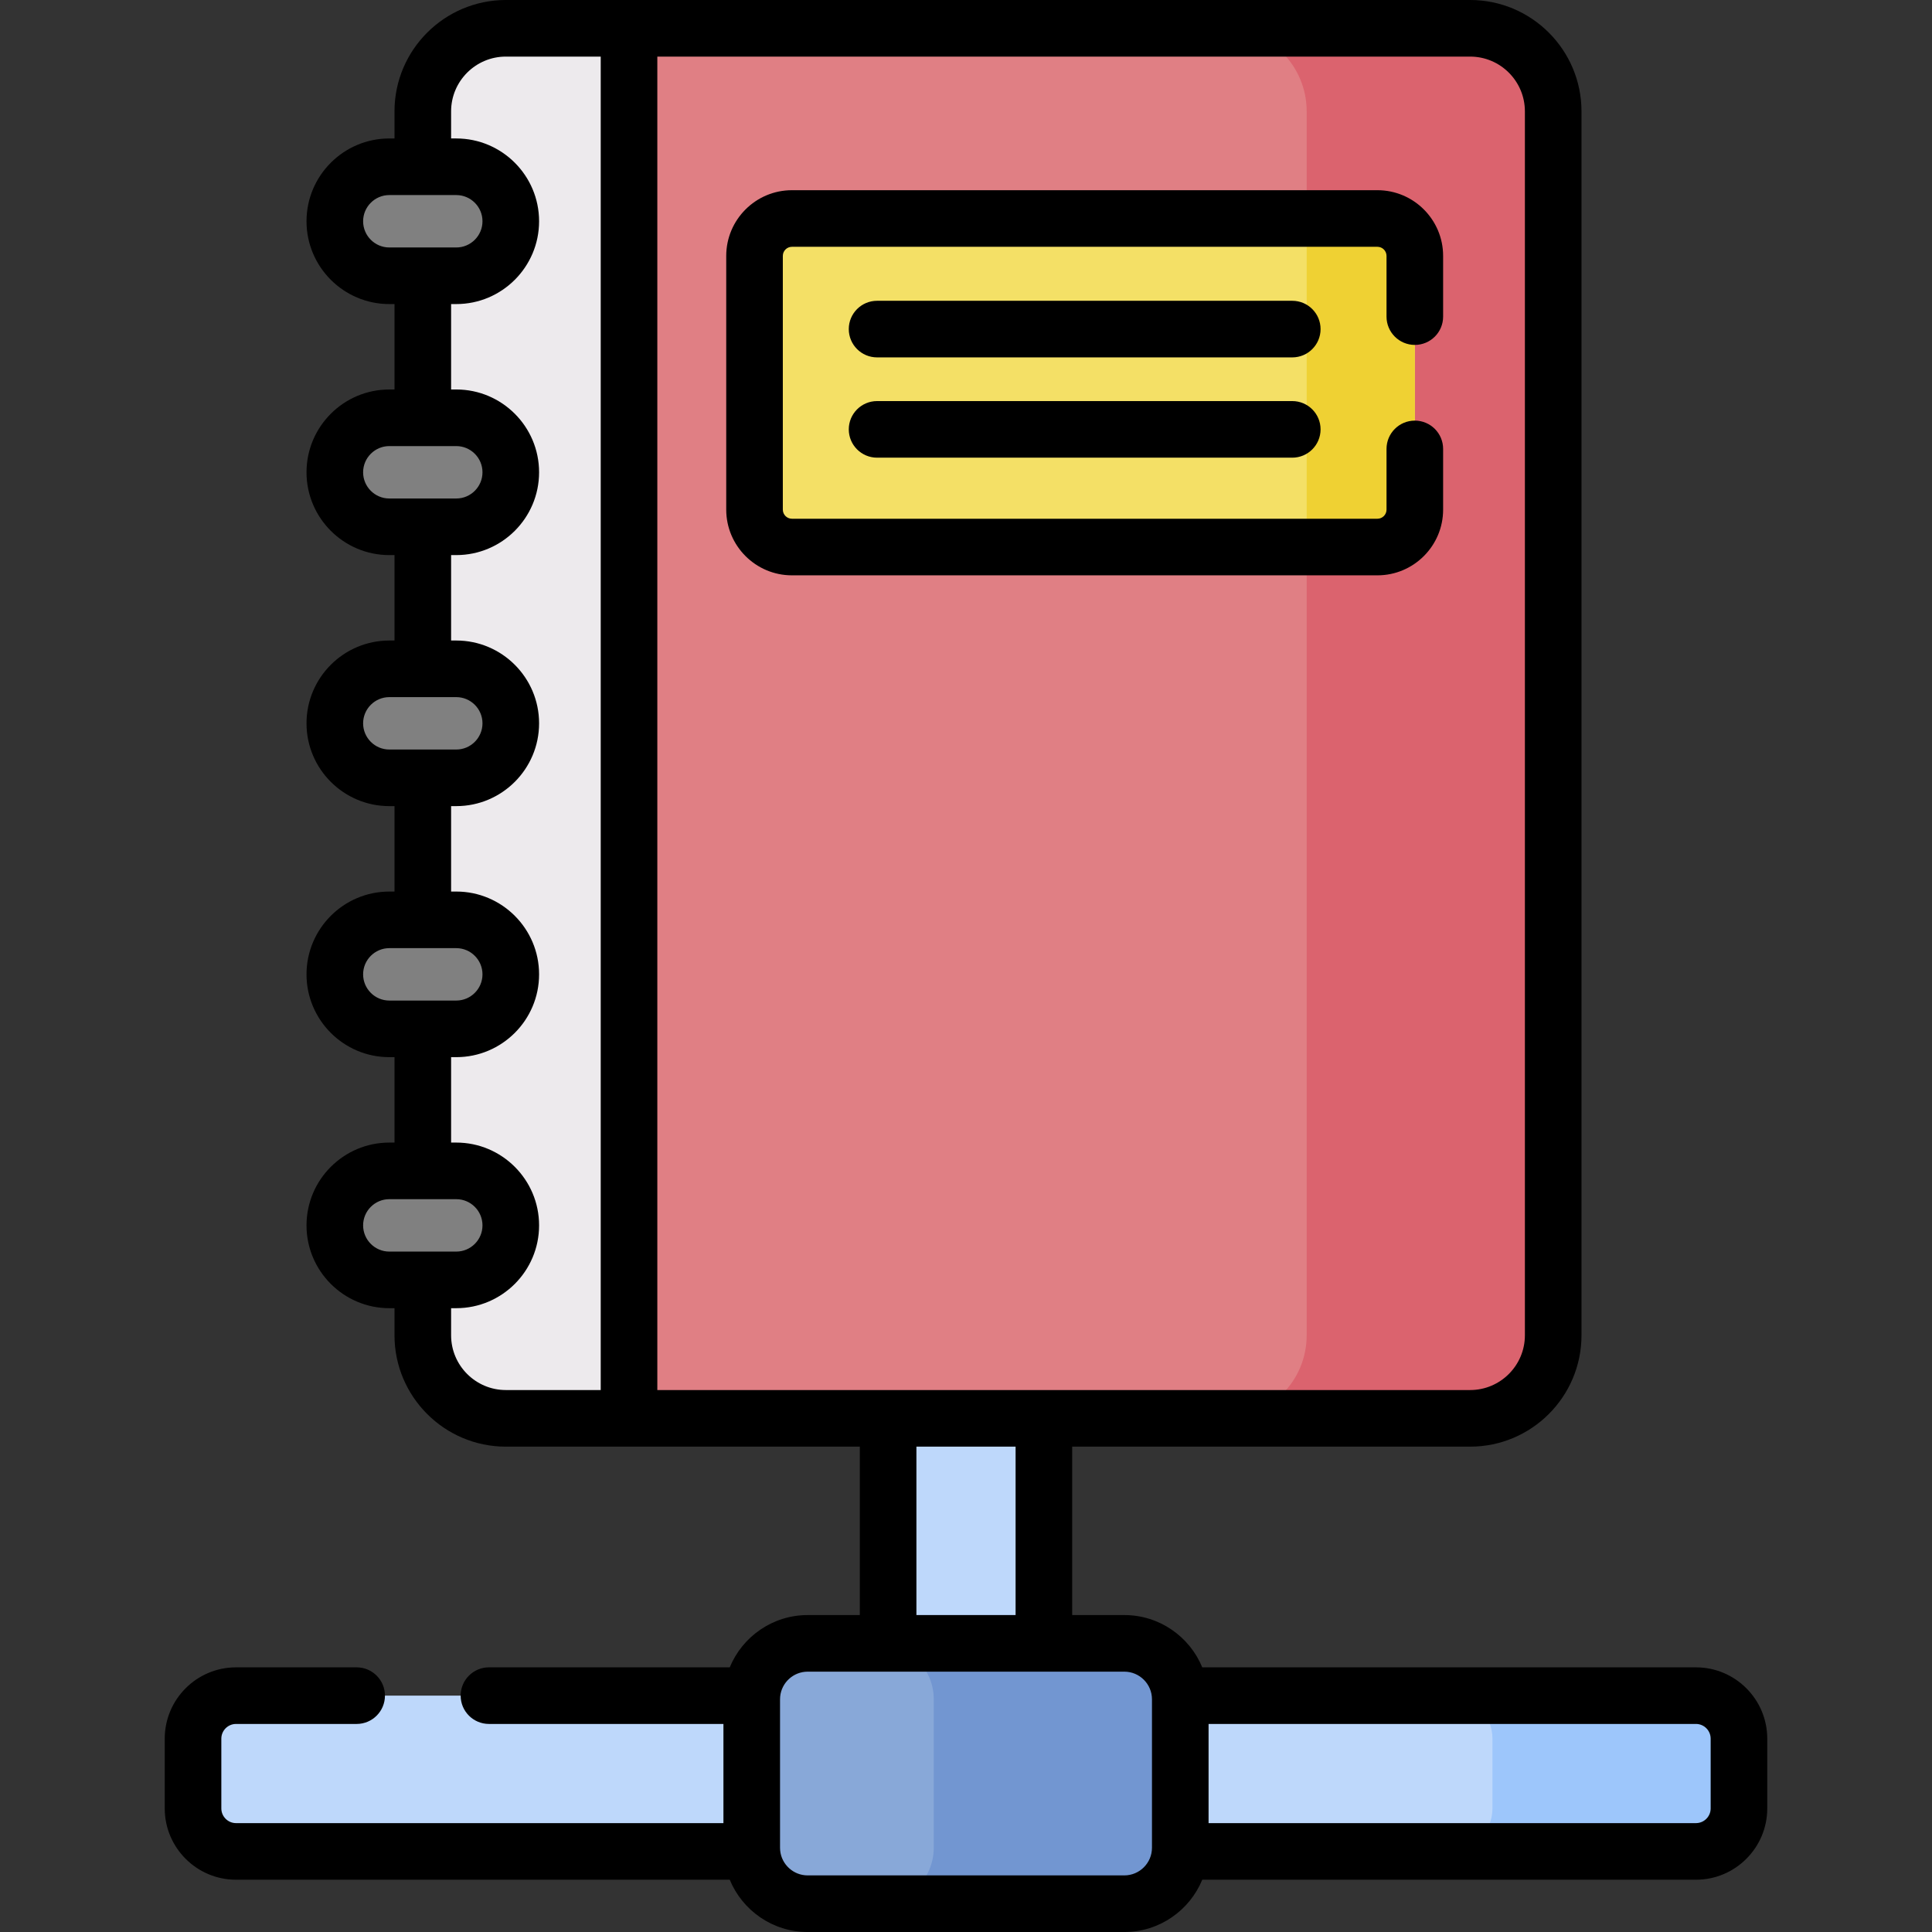 <svg id="Capa_1" enable-background="new 0 0 512 512" height="512" viewBox="0 0 512 512" width="512" xmlns="http://www.w3.org/2000/svg"><rect x="0" y="0" width="512" height="512" fill="#333333" stroke="none"/><g><g><g><path d="m449.447 449.362h-172.805v-105.008h-41.284v105.008h-172.804c-6.294 0-11.397 5.103-11.397 11.397v18.49c0 6.294 5.103 11.397 11.397 11.397h386.893c6.294 0 11.397-5.103 11.397-11.397v-18.49c-.001-6.294-5.103-11.397-11.397-11.397z" fill="#bed8fb"/><path d="m449.447 449.362h-65.328c6.294 0 11.397 5.103 11.397 11.397v18.49c0 6.294-5.103 11.397-11.397 11.397h65.328c6.294 0 11.397-5.103 11.397-11.397v-18.49c-.001-6.294-5.103-11.397-11.397-11.397z" fill="#9dc6fb"/><path d="m214.045 504.5h83.91c8.19 0 14.829-6.639 14.829-14.829v-39.334c0-8.19-6.639-14.829-14.829-14.829h-83.91c-8.19 0-14.829 6.639-14.829 14.829v39.334c0 8.19 6.639 14.829 14.829 14.829z" fill="#88a8d8"/><path d="m297.955 435.507h-65.328c8.19 0 14.829 6.639 14.829 14.829v39.334c0 8.19-6.639 14.829-14.829 14.829h65.328c8.19 0 14.829-6.639 14.829-14.829v-39.334c.001-8.189-6.639-14.829-14.829-14.829z" fill="#7296d1"/></g><g><g><g><path d="m389.601 375.877h-255.543c-12.157 0-22.011-9.855-22.011-22.011v-324.355c0-12.157 9.855-22.011 22.011-22.011h255.543c12.157 0 22.011 9.855 22.011 22.011v324.354c0 12.157-9.855 22.012-22.011 22.012z" fill="#e07f84"/></g><path d="m389.601 7.5h-65.328c12.156 0 22.011 9.855 22.011 22.011v324.354c0 12.157-9.855 22.011-22.011 22.011h65.328c12.157 0 22.011-9.855 22.011-22.011v-324.354c0-12.156-9.855-22.011-22.011-22.011z" fill="#db636e"/><path d="m166.698 7.5h-32.64c-12.157 0-22.011 9.855-22.011 22.011v324.354c0 12.157 9.855 22.011 22.011 22.011h32.64z" fill="#edeaed"/><g><path d="m199.959 135.056v-67.24c0-5.474 4.438-9.912 9.912-9.912h155.16c5.474 0 9.912 4.438 9.912 9.912v67.24c0 5.474-4.438 9.912-9.912 9.912h-155.161c-5.474 0-9.911-4.437-9.911-9.912z" fill="#f4e066"/><path d="m365.031 57.905h-18.747v87.064h18.747c5.474 0 9.912-4.438 9.912-9.912v-67.24c0-5.475-4.438-9.912-9.912-9.912z" fill="#efd133"/></g></g><g fill="#808080"><path d="m120.919 73.082h-17.745c-7.977 0-14.444-6.467-14.444-14.444 0-7.977 6.467-14.444 14.444-14.444h17.745c7.977 0 14.444 6.467 14.444 14.444 0 7.977-6.467 14.444-14.444 14.444z"/><path d="m120.919 139.607h-17.745c-7.977 0-14.444-6.467-14.444-14.444 0-7.977 6.467-14.444 14.444-14.444h17.745c7.977 0 14.444 6.467 14.444 14.444 0 7.977-6.467 14.444-14.444 14.444z"/><path d="m120.919 206.132h-17.745c-7.977 0-14.444-6.467-14.444-14.444 0-7.977 6.467-14.444 14.444-14.444h17.745c7.977 0 14.444 6.467 14.444 14.444 0 7.977-6.467 14.444-14.444 14.444z"/><path d="m120.919 272.657h-17.745c-7.977 0-14.444-6.467-14.444-14.444 0-7.977 6.467-14.444 14.444-14.444h17.745c7.977 0 14.444 6.467 14.444 14.444 0 7.977-6.467 14.444-14.444 14.444z"/><path d="m120.919 339.182h-17.745c-7.977 0-14.444-6.467-14.444-14.444 0-7.977 6.467-14.444 14.444-14.444h17.745c7.977 0 14.444 6.467 14.444 14.444 0 7.977-6.467 14.444-14.444 14.444z"/></g></g></g><g><path d="m342.466 79.712h-110.03c-4.142 0-7.5 3.358-7.5 7.5s3.358 7.5 7.5 7.5h110.03c4.143 0 7.5-3.358 7.5-7.5s-3.357-7.5-7.5-7.5z"/><path d="m342.466 106.289h-110.03c-4.142 0-7.5 3.358-7.5 7.5s3.358 7.5 7.5 7.5h110.03c4.143 0 7.5-3.358 7.5-7.5s-3.357-7.5-7.5-7.5z"/><path d="m365.031 50.405h-155.161c-9.601 0-17.412 7.811-17.412 17.412v67.24c0 9.601 7.811 17.412 17.412 17.412h155.16c9.602 0 17.412-7.811 17.412-17.412v-16.09c0-4.142-3.357-7.5-7.5-7.5s-7.5 3.358-7.5 7.5v16.09c0 1.33-1.082 2.412-2.412 2.412h-155.16c-1.33 0-2.412-1.082-2.412-2.412v-67.24c0-1.33 1.082-2.412 2.412-2.412h155.16c1.33 0 2.412 1.082 2.412 2.412v16.09c0 4.142 3.357 7.5 7.5 7.5s7.5-3.358 7.5-7.5v-16.09c.001-9.601-7.81-17.412-17.411-17.412z"/><path d="m449.447 441.862h-130.838c-3.344-8.121-11.34-13.854-20.654-13.854h-13.813v-44.631h105.459c16.272 0 29.511-13.239 29.511-29.511v-324.355c0-16.272-13.239-29.511-29.511-29.511h-255.543c-16.272 0-29.511 13.239-29.511 29.511v7.183h-1.373c-12.1 0-21.944 9.844-21.944 21.944s9.844 21.944 21.944 21.944h1.373v22.637h-1.373c-12.1 0-21.944 9.844-21.944 21.944s9.844 21.944 21.944 21.944h1.373v22.638h-1.373c-12.1 0-21.944 9.844-21.944 21.944s9.844 21.943 21.944 21.943h1.373v22.638h-1.373c-12.1 0-21.944 9.844-21.944 21.944s9.844 21.944 21.944 21.944h1.373v22.637h-1.373c-12.1 0-21.944 9.844-21.944 21.944s9.844 21.944 21.944 21.944h1.373v7.183c0 16.272 13.239 29.511 29.511 29.511h93.801v44.631h-13.813c-9.314 0-17.31 5.733-20.654 13.854h-63.814c-4.142 0-7.5 3.358-7.5 7.5s3.358 7.5 7.5 7.5h62.139v26.284h-129.163c-2.149 0-3.897-1.748-3.897-3.897v-18.49c0-2.149 1.748-3.897 3.897-3.897h31.963c4.142 0 7.5-3.358 7.5-7.5s-3.358-7.5-7.5-7.5h-31.963c-10.42 0-18.897 8.477-18.897 18.897v18.49c0 10.42 8.477 18.897 18.897 18.897h130.837c3.345 8.121 11.341 13.854 20.654 13.854h83.91c9.314 0 17.31-5.733 20.654-13.854h130.837c10.42 0 18.896-8.477 18.896-18.897v-18.49c.001-10.42-8.476-18.897-18.895-18.897zm-346.273-376.28c-3.829 0-6.944-3.115-6.944-6.944s3.115-6.944 6.944-6.944h17.745c3.829 0 6.944 3.115 6.944 6.944s-3.115 6.944-6.944 6.944zm0 66.525c-3.829 0-6.944-3.115-6.944-6.944s3.115-6.944 6.944-6.944h17.745c3.829 0 6.944 3.115 6.944 6.944s-3.115 6.944-6.944 6.944zm0 66.525c-3.829 0-6.944-3.115-6.944-6.943s3.115-6.944 6.944-6.944h17.745c3.829 0 6.944 3.115 6.944 6.944s-3.115 6.943-6.944 6.943zm0 66.525c-3.829 0-6.944-3.115-6.944-6.944s3.115-6.944 6.944-6.944h17.745c3.829 0 6.944 3.115 6.944 6.944s-3.115 6.944-6.944 6.944zm0 66.525c-3.829 0-6.944-3.115-6.944-6.944s3.115-6.944 6.944-6.944h17.745c3.829 0 6.944 3.115 6.944 6.944s-3.115 6.944-6.944 6.944zm56.024 36.694h-25.14c-8.001 0-14.511-6.51-14.511-14.511v-7.183h1.372c12.1 0 21.944-9.844 21.944-21.944s-9.844-21.944-21.944-21.944h-1.372v-22.637h1.372c12.1 0 21.944-9.844 21.944-21.944s-9.844-21.944-21.944-21.944h-1.372v-22.638h1.372c12.1 0 21.944-9.844 21.944-21.943 0-12.1-9.844-21.944-21.944-21.944h-1.372v-22.638h1.372c12.1 0 21.944-9.844 21.944-21.944s-9.844-21.944-21.944-21.944h-1.372v-22.636h1.372c12.1 0 21.944-9.844 21.944-21.944s-9.844-21.944-21.944-21.944h-1.372v-7.183c0-8.001 6.51-14.511 14.511-14.511h25.14zm15 0v-353.376h215.403c8.001 0 14.511 6.51 14.511 14.511v324.354c0 8.001-6.51 14.511-14.511 14.511zm94.944 15v44.631h-26.283v-44.631zm36.142 106.295c0 4.042-3.288 7.329-7.329 7.329h-83.91c-3.796 0-6.926-2.9-7.293-6.601-.006-.175-.009-.35-.026-.522-.002-.069-.01-.137-.01-.207v-39.334c0-.07.009-.137.01-.207.017-.171.021-.347.026-.522.367-3.701 3.497-6.601 7.293-6.601h83.91c4.041 0 7.329 3.288 7.329 7.329zm148.059-10.422c0 2.149-1.748 3.897-3.896 3.897h-129.163v-26.284h129.162c2.148 0 3.896 1.748 3.896 3.897v18.49z"/></g></g></svg>